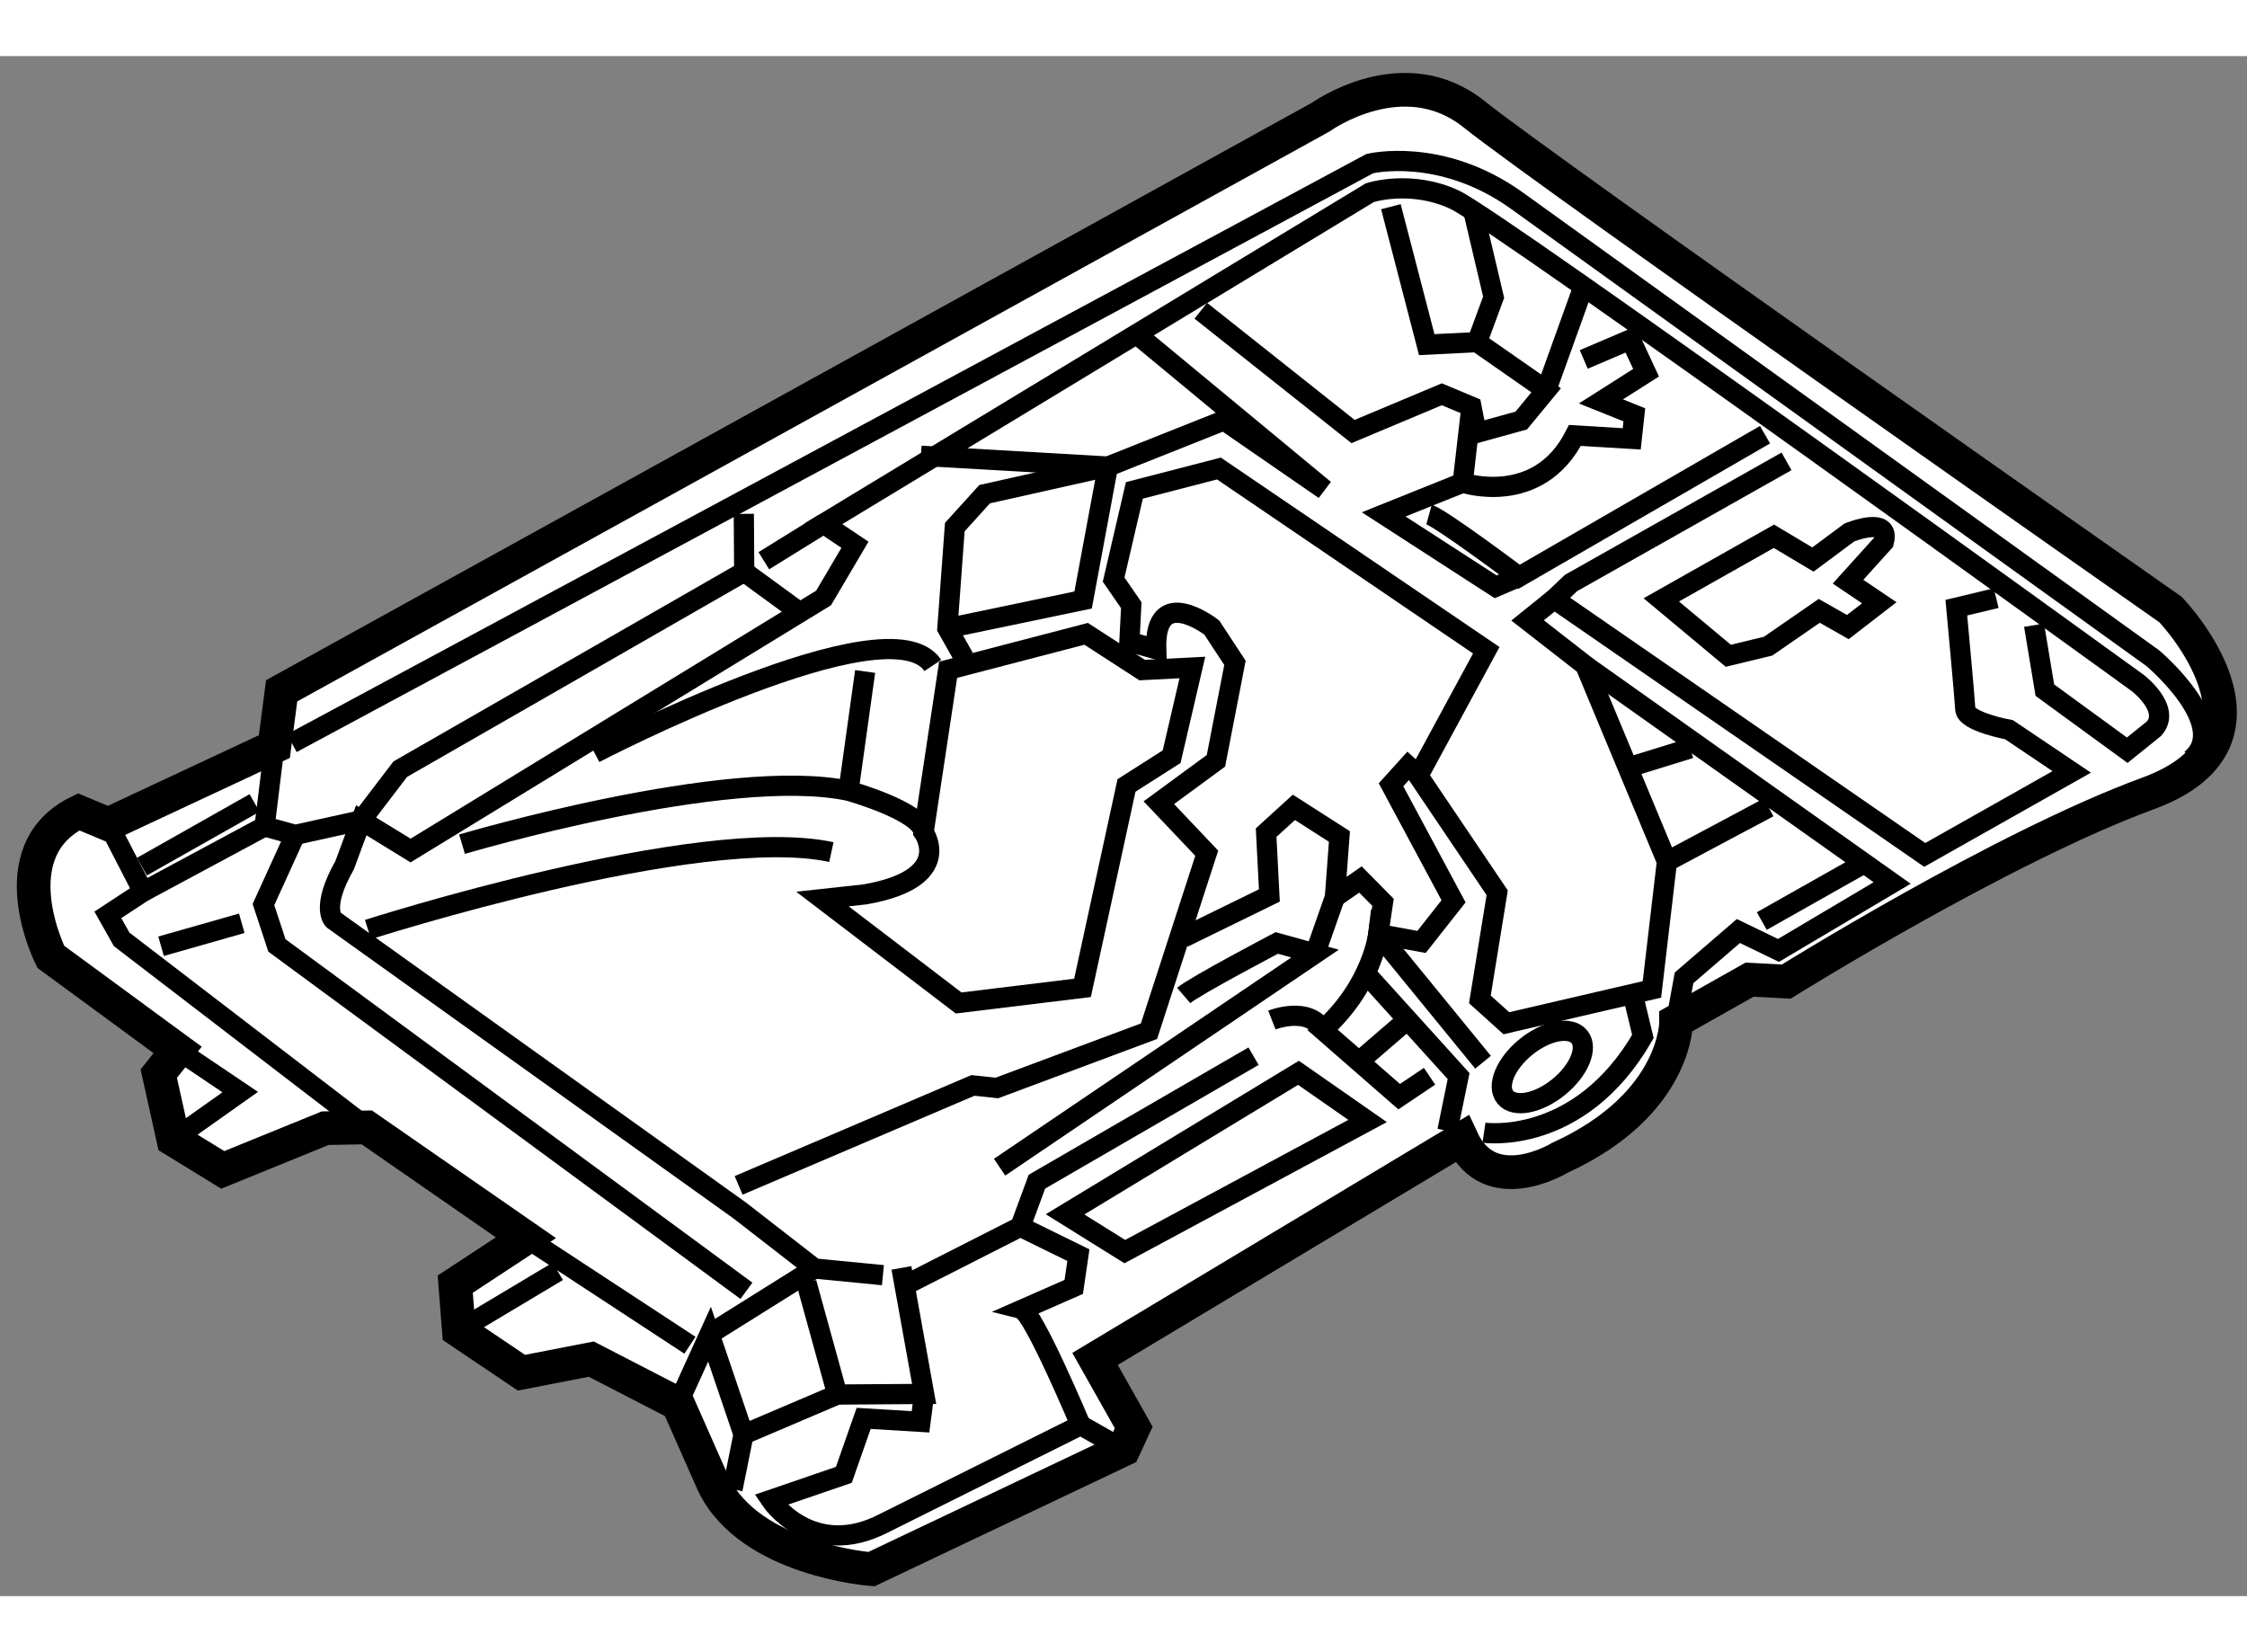 <?xml version="1.0" encoding="utf-8"?>
<!-- Generator: Adobe Illustrator 15.1.0, SVG Export Plug-In . SVG Version: 6.00 Build 0)  -->
<!DOCTYPE svg PUBLIC "-//W3C//DTD SVG 1.1//EN" "http://www.w3.org/Graphics/SVG/1.1/DTD/svg11.dtd">
<svg version="1.1" xmlns="http://www.w3.org/2000/svg" xmlns:xlink="http://www.w3.org/1999/xlink" x="0px" y="0px" width="244.8px"
	 height="180px" viewBox="196.076 24.676 33.357 22.861" enable-background="new 0 0 244.8 180" xml:space="preserve">
	
<rect x="196.076" y="24.676" width="33.357" height="22.861" fill="#808080" stroke="none"/>
	
<g><path fill="#FFFFFF" stroke="#000000" stroke-width="0.5" d="M198.713,39.429l-1.883-1.382c0,0-0.79-1.568,0.414-2.152
			l0.439,0.184l2.466-1.153l0.108-0.828l15.426-8.517c0,0,1.227-0.885,2.279-0.04c1.052,0.845,10.336,7.351,10.336,7.351
			s1.854,1.926-0.33,2.728s-5.375,2.795-5.375,2.795l-0.544-0.029L220.959,39c0,0,0.024,1.232-1.729,2.032
			c0,0-1.034,0.631-1.454-0.282l-5.444,3.266l0.574,1.018l-0.151,0.326l-3.743,1.777c0,0-1.802-0.133-2.346-1.265l-0.526-1.189
			l-1.287-0.664l-1.036,0.202l-0.929-0.626l-0.054-0.689l1.049-0.689l-2.362-1.638l-0.617,0.012l-1.521,0.619l-0.733-0.45
			l-0.217-0.979L198.713,39.429z"></path><path fill="none" stroke="#000000" stroke-width="0.3" d="M226.272,33.124l0.16,0.964l1.223,0.892l0.396-0.319
			c0.265-0.294-0.241-0.68-0.241-0.68s-9.488-6.87-10.139-7.173c-0.651-0.304-1.259-0.105-1.259-0.105l-8.11,4.914l0.466,0.313
			l-0.466,0.79l-6.131,3.749l-0.732-0.449l-0.247,0.667c-0.36,0.635-0.165,0.813-0.165,0.813l6.032,4.314l1.108,0.86l1.016,0.099"></path><path fill="none" stroke="#000000" stroke-width="0.3" d="M200.409,34.875l16.001-8.603c0,0,1.053-0.258,2.178,0.545l9.447,6.797
			c0,0,1.191,1.005,0.563,1.505"></path><polyline fill="none" stroke="#000000" stroke-width="0.3" points="212.948,28.803 215.738,31.112 214.247,30.083 212.523,30.769 
			209.748,30.609 		"></polyline><polyline fill="none" stroke="#000000" stroke-width="0.3" points="213.902,28.456 216.162,30.249 217.48,29.696 217.92,29.88 
			217.996,30.269 218.659,30.086 219.029,29.637 218.003,28.922 217.256,28.959 216.724,26.911 		"></polyline><line fill="none" stroke="#000000" stroke-width="0.3" x1="219.57" y1="28.133" x2="219.029" y2="29.637"></line><polyline fill="none" stroke="#000000" stroke-width="0.3" points="217.94,26.943 218.249,28.255 218.003,28.922 		"></polyline><path fill="none" stroke="#000000" stroke-width="0.3" d="M217.29,31.482c0.17,0.047,1.337,0.923,1.337,0.923l3.651-2.109"></path><path fill="none" stroke="#000000" stroke-width="0.3" d="M225.71,32.722l-0.592,0.142c0,0,0.123,1.322,0.133,1.508
			c0.009,0.187,0.65,0.304,0.65,0.304l0.93,0.626l-2.182,1.232l-5.501-3.799l0.249-0.237l3.2-1.806"></path><polyline fill="none" stroke="#000000" stroke-width="0.3" points="218.627,32.406 218.279,32.554 216.617,31.479 217.79,31.008 
			217.92,29.88 		"></polyline><polyline fill="none" stroke="#000000" stroke-width="0.3" points="219.608,33.721 224.165,36.951 222.477,37.952 221.883,37.664 
			221.076,38.359 220.959,39 		"></polyline><line fill="none" stroke="#000000" stroke-width="0.3" x1="223.686" y1="36.694" x2="222.23" y2="37.516"></line><polyline fill="none" stroke="#000000" stroke-width="0.3" points="209.458,42.665 209.795,44.536 208.506,44.545 208.048,42.885 
					"></polyline><line fill="none" stroke="#000000" stroke-width="0.3" x1="206.95" y1="45.951" x2="207.114" y2="45.138"></line><path fill="none" stroke="#000000" stroke-width="0.3" d="M207.041,41.44l3.478-1.484l0.356,0.038l2.258-0.843l0.857-2.642
			l-0.711-0.75l0.848-0.622l0.282-1.454l-0.344-0.524c0,0-0.856-0.667-0.825,0.322l-0.398-0.111l0.028-0.543l-0.262-0.38
			l0.308-1.324l1.255-0.325l3.969,2.698l-1.01,1.864l1.172,1.736l-0.257,1.583l0.393,0.354l2.161-0.502l0.223-1.899l-1.213-2.912
			l-0.856-0.667l0.396-0.319"></path><path fill="none" stroke="#000000" stroke-width="0.3" d="M201.539,37.642c0,0,4.913-1.575,6.879-1.15"></path><path fill="none" stroke="#000000" stroke-width="0.3" d="M202.935,36.375c0,0,3.941-1.171,5.737-0.793
			c0,0,1.081,0.301,1.115,0.617"></path><path fill="none" stroke="#000000" stroke-width="0.3" d="M210.151,33.786l-0.364,2.412c0,0,0.483,0.686-0.87,0.922l-0.632,0.069
			l2.022,1.543l1.839-0.224l0.653-3.005l0.67-0.427l0.308-1.324l-0.746,0.038l-0.831-0.538L210.151,33.786z"></path><polyline fill="none" stroke="#000000" stroke-width="0.3" points="210.386,33.606 210.14,33.17 210.25,31.668 210.693,31.179 
			212.523,30.769 212.155,32.75 210.14,33.17 		"></polyline><polyline fill="none" stroke="#000000" stroke-width="0.3" points="213.642,37.761 214.92,37.136 214.872,36.203 215.284,35.828 
			215.96,36.261 215.893,37.162 216.272,36.899 216.607,37.238 216.537,37.708 217.179,37.826 217.654,37.223 216.726,35.493 
			217.08,35.102 		"></polyline><path fill="none" stroke="#000000" stroke-width="0.3" d="M212.118,44.999c0,0-0.701-1.667-0.871-1.714l0.769-0.338l0.069-0.471
			l-0.862-0.423l-1.714,0.871"></path><polygon fill="none" stroke="#000000" stroke-width="0.3" points="212.774,42.423 211.887,41.87 215.352,39.769 216.378,40.484 		
			"></polygon><polyline fill="none" stroke="#000000" stroke-width="0.3" points="197.684,36.078 198.201,37.08 197.677,37.424 197.882,37.788 
			201.52,40.578 		"></polyline><polyline fill="none" stroke="#000000" stroke-width="0.3" points="200.149,34.925 200.004,36.111 200.458,36.237 201.439,36.02 
			202.018,35.261 207.124,32.331 207.118,31.471 		"></polyline><line fill="none" stroke="#000000" stroke-width="0.3" x1="198.201" y1="37.08" x2="200.004" y2="36.111"></line><line fill="none" stroke="#000000" stroke-width="0.3" x1="198.183" y1="36.708" x2="199.855" y2="35.763"></line><polyline fill="none" stroke="#000000" stroke-width="0.3" points="200.458,36.237 199.987,37.271 200.187,37.878 207.157,43.005 
					"></polyline><polyline fill="none" stroke="#000000" stroke-width="0.3" points="206.139,44.683 206.609,43.649 207.114,45.138 208.506,44.545 
					"></polyline><line fill="none" stroke="#000000" stroke-width="0.3" x1="208.168" y1="42.673" x2="206.609" y2="43.649"></line><line fill="none" stroke="#000000" stroke-width="0.3" x1="203.882" y1="42.216" x2="206.318" y2="43.813"></line><line fill="none" stroke="#000000" stroke-width="0.3" x1="202.887" y1="43.594" x2="204.356" y2="42.716"></line><polyline fill="none" stroke="#000000" stroke-width="0.3" points="198.648,40.759 199.642,40.055 198.713,39.429 		"></polyline><path fill="none" stroke="#000000" stroke-width="0.3" d="M213.648,38.621c0.161-0.139,1.382-0.78,1.382-0.78l0.568,0.158
			l-4.683,3.171"></path><line fill="none" stroke="#000000" stroke-width="0.3" x1="215.893" y1="37.162" x2="215.599" y2="37.999"></line><path fill="none" stroke="#000000" stroke-width="0.3" d="M218.092,39.612l-1.555-1.904c0,0-0.092,0.771-0.825,1.425l1.135,0.99
			l0.451-0.303"></path><polyline fill="none" stroke="#000000" stroke-width="0.3" points="217.563,40.63 217.729,39.818 216.322,38.262 		"></polyline><path fill="none" stroke="#000000" stroke-width="0.3" d="M218.106,40.658c0,0,1.414,0.209,2.359-1.428l-0.142-0.591"></path><path fill="none" stroke="#000000" stroke-width="0.3" d="M220.738,32.748l1.672-0.944l0.579,0.345l0.54-0.401
			c0,0,0.623-0.255,0.512,0.142l-0.531,0.588l0.464,0.313l-0.467,0.361l-0.424-0.241l-0.759,0.524l-0.591,0.143L220.738,32.748z"></path><line fill="none" stroke="#000000" stroke-width="0.3" x1="220.821" y1="36.633" x2="222.332" y2="35.828"></line><line fill="none" stroke="#000000" stroke-width="0.3" x1="220.228" y1="35.242" x2="221.167" y2="34.952"></line><path fill="none" stroke="#000000" stroke-width="0.3" d="M204.904,35.022c0,0,4.372-2.277,5.02-1.3"></path><line fill="none" stroke="#000000" stroke-width="0.3" x1="208.919" y1="33.811" x2="208.672" y2="35.581"></line><line fill="none" stroke="#000000" stroke-width="0.3" x1="207.938" y1="32.925" x2="207.124" y2="32.331"></line><line fill="none" stroke="#000000" stroke-width="0.3" x1="208.303" y1="31.617" x2="207.415" y2="32.167"></line><path fill="none" stroke="#000000" stroke-width="0.3" d="M209.795,44.536l-0.054,0.414l-0.844-0.051l-0.294,0.838l-1.085,0.372
			c0,0,0.606,0.904,1.682,0.345l2.918-1.455l0.636,0.361"></path><ellipse transform="matrix(-0.63 -0.777 0.777 -0.63 326.064 234.888)" fill="none" stroke="#000000" stroke-width="0.3" cx="219.005" cy="39.744" rx="0.384" ry="0.709"></ellipse><polyline fill="none" stroke="#000000" stroke-width="0.3" points="214.685,39.522 211.469,41.385 211.223,42.053 		"></polyline><path fill="none" stroke="#000000" stroke-width="0.3" d="M214.957,38.985c0,0,0.55-0.215,0.755,0.149"></path><line fill="none" stroke="#000000" stroke-width="0.3" x1="216.904" y1="39.037" x2="216.259" y2="39.593"></line><path fill="none" stroke="#000000" stroke-width="0.3" d="M217.79,31.008c0,0,1.121,0.374,1.666-0.701l0.843,0.051l0.039-0.357
			l-0.496-0.199l0.67-0.426l-0.23-0.494l-0.695,0.297"></path><line fill="none" stroke="#000000" stroke-width="0.3" x1="199.665" y1="37.549" x2="198.467" y2="37.89"></line></g>


</svg>